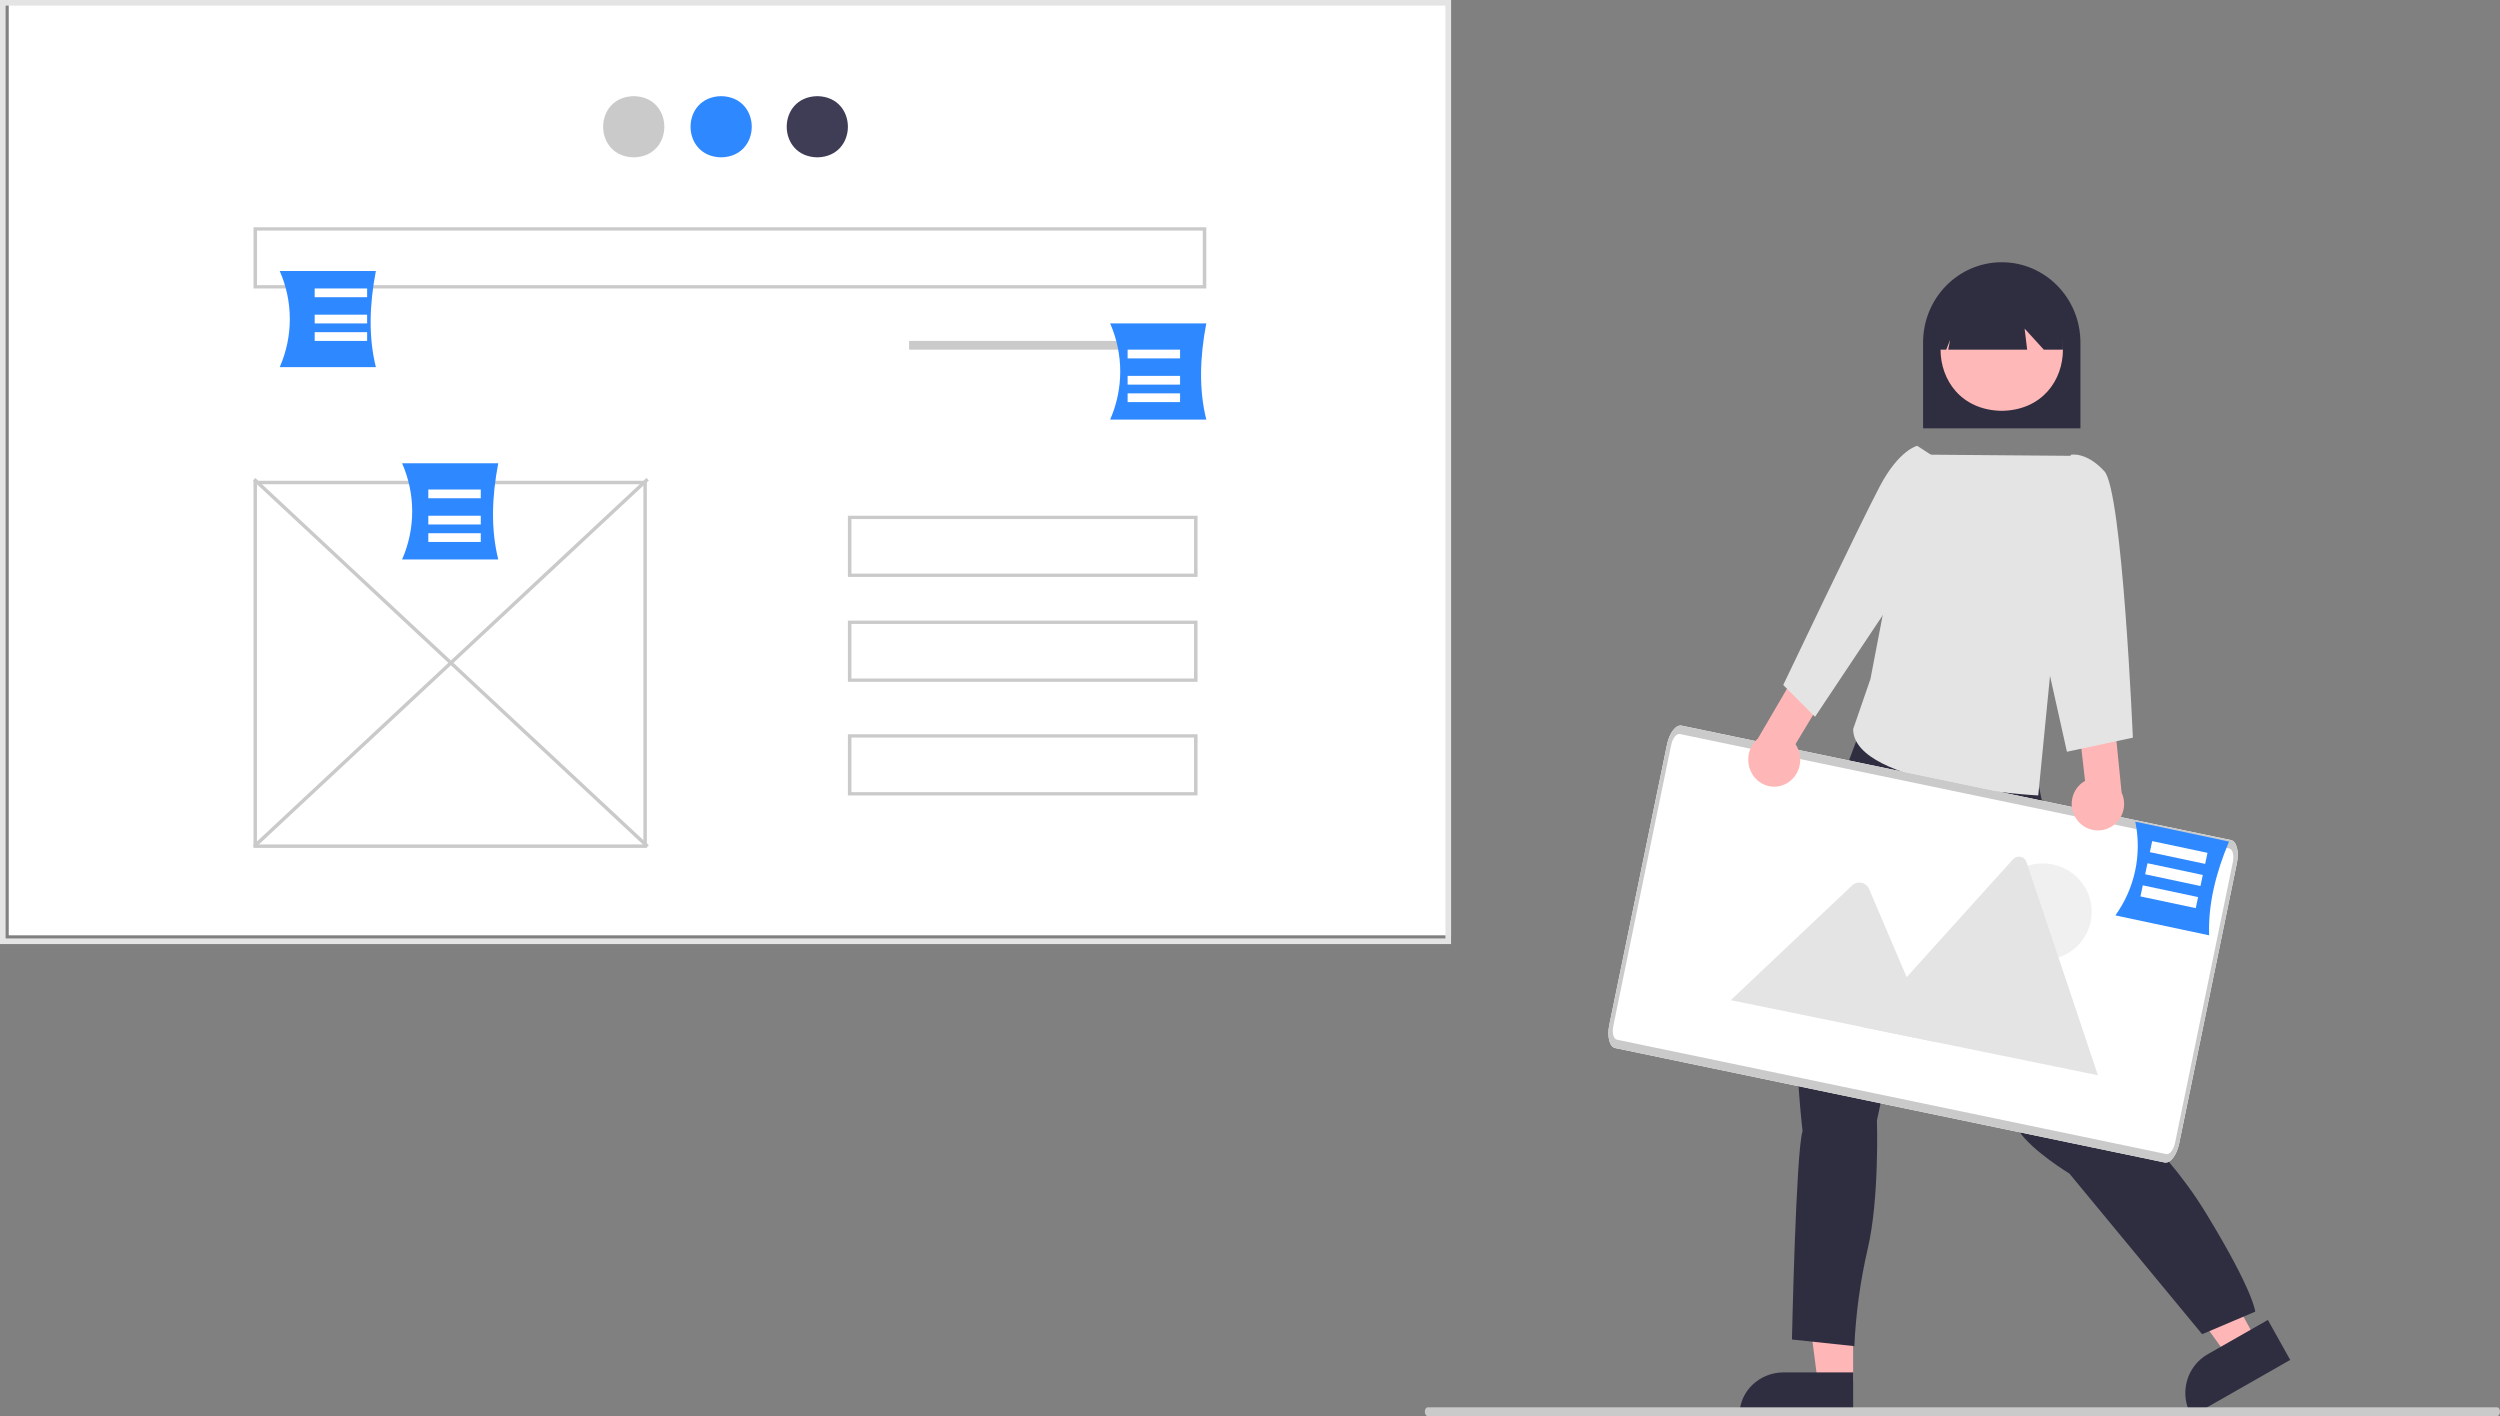 <?xml version="1.0" encoding="UTF-8"?>
<svg width="286px" height="162px" viewBox="0 0 286 162" version="1.1" xmlns="http://www.w3.org/2000/svg" xmlns:xlink="http://www.w3.org/1999/xlink">
    <rect x="0" y="0" width="286" height="162" fill="#808080" stroke="none"/>
    <title>Illustration-5</title>
    <g id="页面-1" stroke="none" stroke-width="1" fill="none" fill-rule="evenodd">
        <g id="产品与方案" transform="translate(-1235, -2774)" fill-rule="nonzero">
            <g id="3--digitization" transform="translate(360, 2040)">
                <g id="Illustration-2" transform="translate(0, 693)">
                    <g id="Illustration-5" transform="translate(1018, 122) scale(-1, 1) translate(-1018, -122) translate(875, 41)">
                        <rect id="矩形" fill="#FFFFFF" x="120" y="0" width="165" height="107"></rect>
                        <path d="M286,108 L120,108 L120,0 L286,0 L286,108 Z M120.643,107.358 L285.357,107.358 L285.357,0.642 L120.643,0.642 L120.643,107.358 Z" id="形状" fill="#E4E4E4"></path>
                        <path d="M192.5,11 C197.167,11.079 197.166,17.922 192.5,18 C187.833,17.921 187.834,11.078 192.5,11 Z" id="路径" fill="#3F3D56"></path>
                        <path d="M203.5,11 C208.167,11.079 208.166,17.922 203.5,18 C198.833,17.921 198.834,11.078 203.5,11 Z" id="路径" fill="#2E88FF"></path>
                        <path d="M213.5,11 C218.167,11.079 218.166,17.922 213.5,18 C208.833,17.921 208.834,11.078 213.5,11 Z" id="路径" fill="#CACACA"></path>
                        <rect id="矩形" fill="#CACACA" x="149" y="39" width="33" height="1"></rect>
                        <path d="M257,97 L212,97 L212,55 L257,55 L257,97 Z M212.396,96.604 L256.604,96.604 L256.604,55.396 L212.396,55.396 L212.396,96.604 Z" id="形状" fill="#CACACA"></path>
                        <polygon id="矩形" fill="#CACACA" transform="translate(234.42, 75.832) rotate(-46.975) translate(-234.42, -75.832) " points="234.22 45.041 234.62 45.041 234.62 106.623 234.22 106.623"></polygon>
                        <polygon id="矩形" fill="#CACACA" transform="translate(234.42, 75.832) rotate(-43.022) translate(-234.42, -75.832) " points="203.629 75.632 265.211 75.632 265.211 76.032 203.629 76.032"></polygon>
                        <path d="M257,33 L148,33 L148,26 L257,26 L257,33 Z M148.402,32.622 L256.598,32.622 L256.598,26.378 L148.402,26.378 L148.402,32.622 Z" id="形状" fill="#CACACA"></path>
                        <path d="M189,66 L149,66 L149,59 L189,59 L189,66 Z M149.402,65.622 L188.598,65.622 L188.598,59.378 L149.402,59.378 L149.402,65.622 Z" id="形状" fill="#CACACA"></path>
                        <path d="M189,78 L149,78 L149,71 L189,71 L189,78 Z M149.402,77.622 L188.598,77.622 L188.598,71.378 L149.402,71.378 L149.402,77.622 Z" id="形状" fill="#CACACA"></path>
                        <path d="M189,91 L149,91 L149,84 L189,84 L189,91 Z M149.402,90.622 L188.598,90.622 L188.598,84.378 L149.402,84.378 L149.402,90.622 Z" id="形状" fill="#CACACA"></path>
                        <path d="M159,48 L148,48 C148.849,44.583 148.747,40.886 148,37 L159,37 C157.46,40.505 157.46,44.495 159,48 L159,48 Z" id="路径" fill="#2E88FF"></path>
                        <rect id="矩形" fill="#FFFFFF" x="151" y="40" width="6" height="1"></rect>
                        <rect id="矩形" fill="#FFFFFF" x="151" y="43" width="6" height="1"></rect>
                        <rect id="矩形" fill="#FFFFFF" x="151" y="45" width="6" height="1"></rect>
                        <path d="M240,64 L229,64 C229.849,60.583 229.747,56.886 229,53 L240,53 C238.46,56.505 238.46,60.495 240,64 Z" id="路径" fill="#2E88FF"></path>
                        <rect id="矩形" fill="#FFFFFF" x="231" y="56" width="6" height="1"></rect>
                        <rect id="矩形" fill="#FFFFFF" x="231" y="59" width="6" height="1"></rect>
                        <rect id="矩形" fill="#FFFFFF" x="231" y="61" width="6" height="1"></rect>
                        <path d="M254,42 L243,42 C243.849,38.583 243.747,34.886 243,31 L254,31 C252.46,34.505 252.46,38.495 254,42 L254,42 Z" id="路径" fill="#2E88FF"></path>
                        <rect id="矩形" fill="#FFFFFF" x="244" y="33" width="6" height="1"></rect>
                        <rect id="矩形" fill="#FFFFFF" x="244" y="36" width="6" height="1"></rect>
                        <rect id="矩形" fill="#FFFFFF" x="244" y="38" width="6" height="1"></rect>
                        <path d="M66,49 L48,49 L48,39.178 C48,34.109 52.029,30 57,30 C61.971,30 66,34.109 66,39.178 L66,49 Z" id="路径" fill="#2F2E41"></path>
                        <polygon id="路径" fill="#FFB6B6" points="74.001 158 78.066 158 80 143 74 143"></polygon>
                        <path d="M74,157 L81.94,157 L81.94,157 C84.735,157 87,159.168 87,161.842 L87,162 L74,162 L74,157 Z" id="路径" fill="#2F2E41"></path>
                        <polygon id="路径" fill="#FFB6B6" points="28 153.085 31.285 155 40 142.826 35.152 140"></polygon>
                        <path d="M26.556,151 L33.439,154.925 L33.439,154.925 C35.861,156.306 36.716,159.409 35.349,161.856 L35.268,162 L24,155.574 L26.556,151 Z" id="路径" fill="#2F2E41"></path>
                        <path d="M52.754,89.909 L52.45,91.428 C52.45,91.428 51.539,92.339 51.994,92.795 C52.45,93.251 52.298,95.377 52.298,95.377 C52.043,99.254 46.978,121.041 46.072,125.296 C46.072,125.296 39.086,129.852 33.619,138.813 C28.152,147.773 28,150.051 28,150.051 L34.074,152.633 L49.261,134.256 C49.261,134.256 53.513,131.675 55.032,129.396 C56.55,127.118 65.966,103.578 65.966,103.578 L71.281,128.181 C71.281,128.181 70.977,137.142 72.344,142.913 C73.184,146.555 73.692,150.266 73.862,154 L81,153.241 C81,153.241 80.544,131.675 79.785,129.396 C79.785,129.396 82.974,103.122 76.596,92.643 L71.456,78.938 L66.421,77 L52.754,89.909 Z" id="路径" fill="#2F2E41"></path>
                        <path d="M57,33 C66.334,33.157 66.333,46.844 57,47 C47.666,46.843 47.667,33.156 57,33 Z" id="路径" fill="#FFB8B8"></path>
                        <path d="M65,40 L63.349,40 L62.899,38.849 L63.124,40 L54.092,40 L54.386,37.591 L52.19,40 L50,40 L50,38.695 C49.995,35.947 51.423,33.406 53.746,32.031 C56.069,30.656 58.931,30.656 61.254,32.031 C63.577,33.406 65.005,35.947 65,38.695 L65,40 Z" id="路径" fill="#2F2E41"></path>
                        <path d="M67.097,52 L49,52.147 L52.825,91 C52.825,91 73.987,89.881 74,83.412 L72.017,77.663 L67.097,52 Z" id="路径" fill="#E4E4E4"></path>
                        <path d="M101.229,119.894 L38.365,132.988 C37.722,133.12 36.981,132.157 36.708,130.835 L30.1,98.744 C29.828,97.421 30.129,96.242 30.771,96.106 L93.635,83.012 C94.278,82.88 95.019,83.843 95.293,85.165 L101.9,117.256 C102.172,118.579 101.871,119.759 101.229,119.894 Z" id="a921541c-c001-4299-8f7c-75c007cac120" fill="#FFFFFF"></path>
                        <g id="a63949a2-a794-48d0-a35a-8c12e4616a27" transform="translate(46, 98)">
                            <ellipse id="bdfdee77-367c-420e-9119-e33862087a46" fill="#F0F0F0" cx="6.31" cy="6.307" rx="5.603" ry="5.533"></ellipse>
                            <path d="M27.016,19.484 L0.102,24.988 C0.069,24.995 0.034,24.999 0,25 L8.164,0.624 C8.264,0.316 8.524,0.084 8.846,0.019 C9.167,-0.047 9.499,0.063 9.715,0.307 L21.321,13.171 L21.878,13.786 L27.016,19.484 Z" id="f21c0c69-10dc-4e04-b124-1a0d4dcadc3b" fill="#E4E4E4"></path>
                            <path d="M42,16.42 L18.722,21.18 L21.876,13.788 L22.103,13.255 L26.212,3.621 C26.368,3.317 26.647,3.093 26.98,3.004 C27.313,2.916 27.668,2.971 27.957,3.156 C27.995,3.183 28.03,3.212 28.064,3.243 L42,16.42 Z" id="a63814cd-9c0a-4ddf-af41-edb1ac5f3322" fill="#E4E4E4"></path>
                        </g>
                        <path d="M101.229,119.894 L38.365,132.988 C37.722,133.12 36.981,132.157 36.708,130.835 L30.1,98.744 C29.828,97.421 30.129,96.242 30.771,96.106 L93.635,83.012 C94.278,82.88 95.019,83.843 95.293,85.165 L101.9,117.256 C102.172,118.579 101.871,119.759 101.229,119.894 Z M30.969,97.064 C30.583,97.144 30.403,97.853 30.566,98.647 L37.173,130.737 C37.337,131.531 37.782,132.109 38.168,132.029 L101.032,118.936 C101.418,118.856 101.597,118.147 101.435,117.353 L94.827,85.262 C94.664,84.469 94.218,83.891 93.833,83.97 L30.969,97.064 Z" id="e00a8b63-2679-46d7-8caf-93b6261f662d" fill="#CACACA"></path>
                        <path d="M81.753,89.697 C80.962,89.31 80.376,88.576 80.153,87.694 C79.93,86.812 80.092,85.872 80.596,85.127 L77,79.166 L79.936,76 L84.901,84.492 C86.07,85.482 86.344,87.227 85.541,88.555 C84.738,89.883 83.11,90.374 81.753,89.697 Z" id="路径" fill="#FFB6B6"></path>
                        <path d="M64,52.736 L66.677,51 C66.677,51 68.743,51.456 70.941,55.614 C73.138,59.772 82,78.362 82,78.362 L78.358,82 L68.64,67.416 L64,52.736 Z" id="路径" fill="#E4E4E4"></path>
                        <path d="M48.329,93.87 C48.886,93.18 49.113,92.274 48.947,91.399 C48.781,90.523 48.24,89.766 47.47,89.333 L48.248,82.492 L44.253,81 L43.288,90.675 C42.639,92.063 43.119,93.722 44.405,94.537 C45.691,95.353 47.377,95.066 48.329,93.87 L48.329,93.87 Z" id="路径" fill="#FFB6B6"></path>
                        <path d="M51.6,55.366 L49.056,52.022 C49.056,52.022 47.314,51.658 45.257,53.915 C43.2,56.173 42,84.388 42,84.388 L49.543,86 L54,66.008 L51.6,55.366 Z" id="路径" fill="#E4E4E4"></path>
                        <path d="M122.679,162 L0.321,162 C0.144,162 0,161.776 0,161.5 C0,161.224 0.144,161 0.321,161 L122.679,161 C122.856,161 123,161.224 123,161.5 C123,161.776 122.856,162 122.679,162 Z" id="路径" fill="#CACACA"></path>
                        <path d="M44,104.723 L33.277,107 C33.397,103.493 32.532,99.91 31,96.277 L41.723,94 C40.948,97.736 41.773,101.625 44,104.723 L44,104.723 Z" id="路径" fill="#2E88FF"></path>
                        <polygon id="矩形" fill="#FFFFFF" transform="translate(36.76, 97.527) rotate(-11.987) translate(-36.76, -97.527) " points="33.526 96.88 39.994 96.88 39.994 98.173 33.526 98.173"></polygon>
                        <polygon id="矩形" fill="#FFFFFF" transform="translate(37.297, 100.057) rotate(-11.987) translate(-37.297, -100.057) " points="34.063 99.411 40.531 99.411 40.531 100.704 34.063 100.704"></polygon>
                        <polygon id="矩形" fill="#FFFFFF" transform="translate(37.835, 102.588) rotate(-11.987) translate(-37.835, -102.588) " points="34.601 101.941 41.069 101.941 41.069 103.235 34.601 103.235"></polygon>
                    </g>
                </g>
            </g>
        </g>
    </g>
</svg>